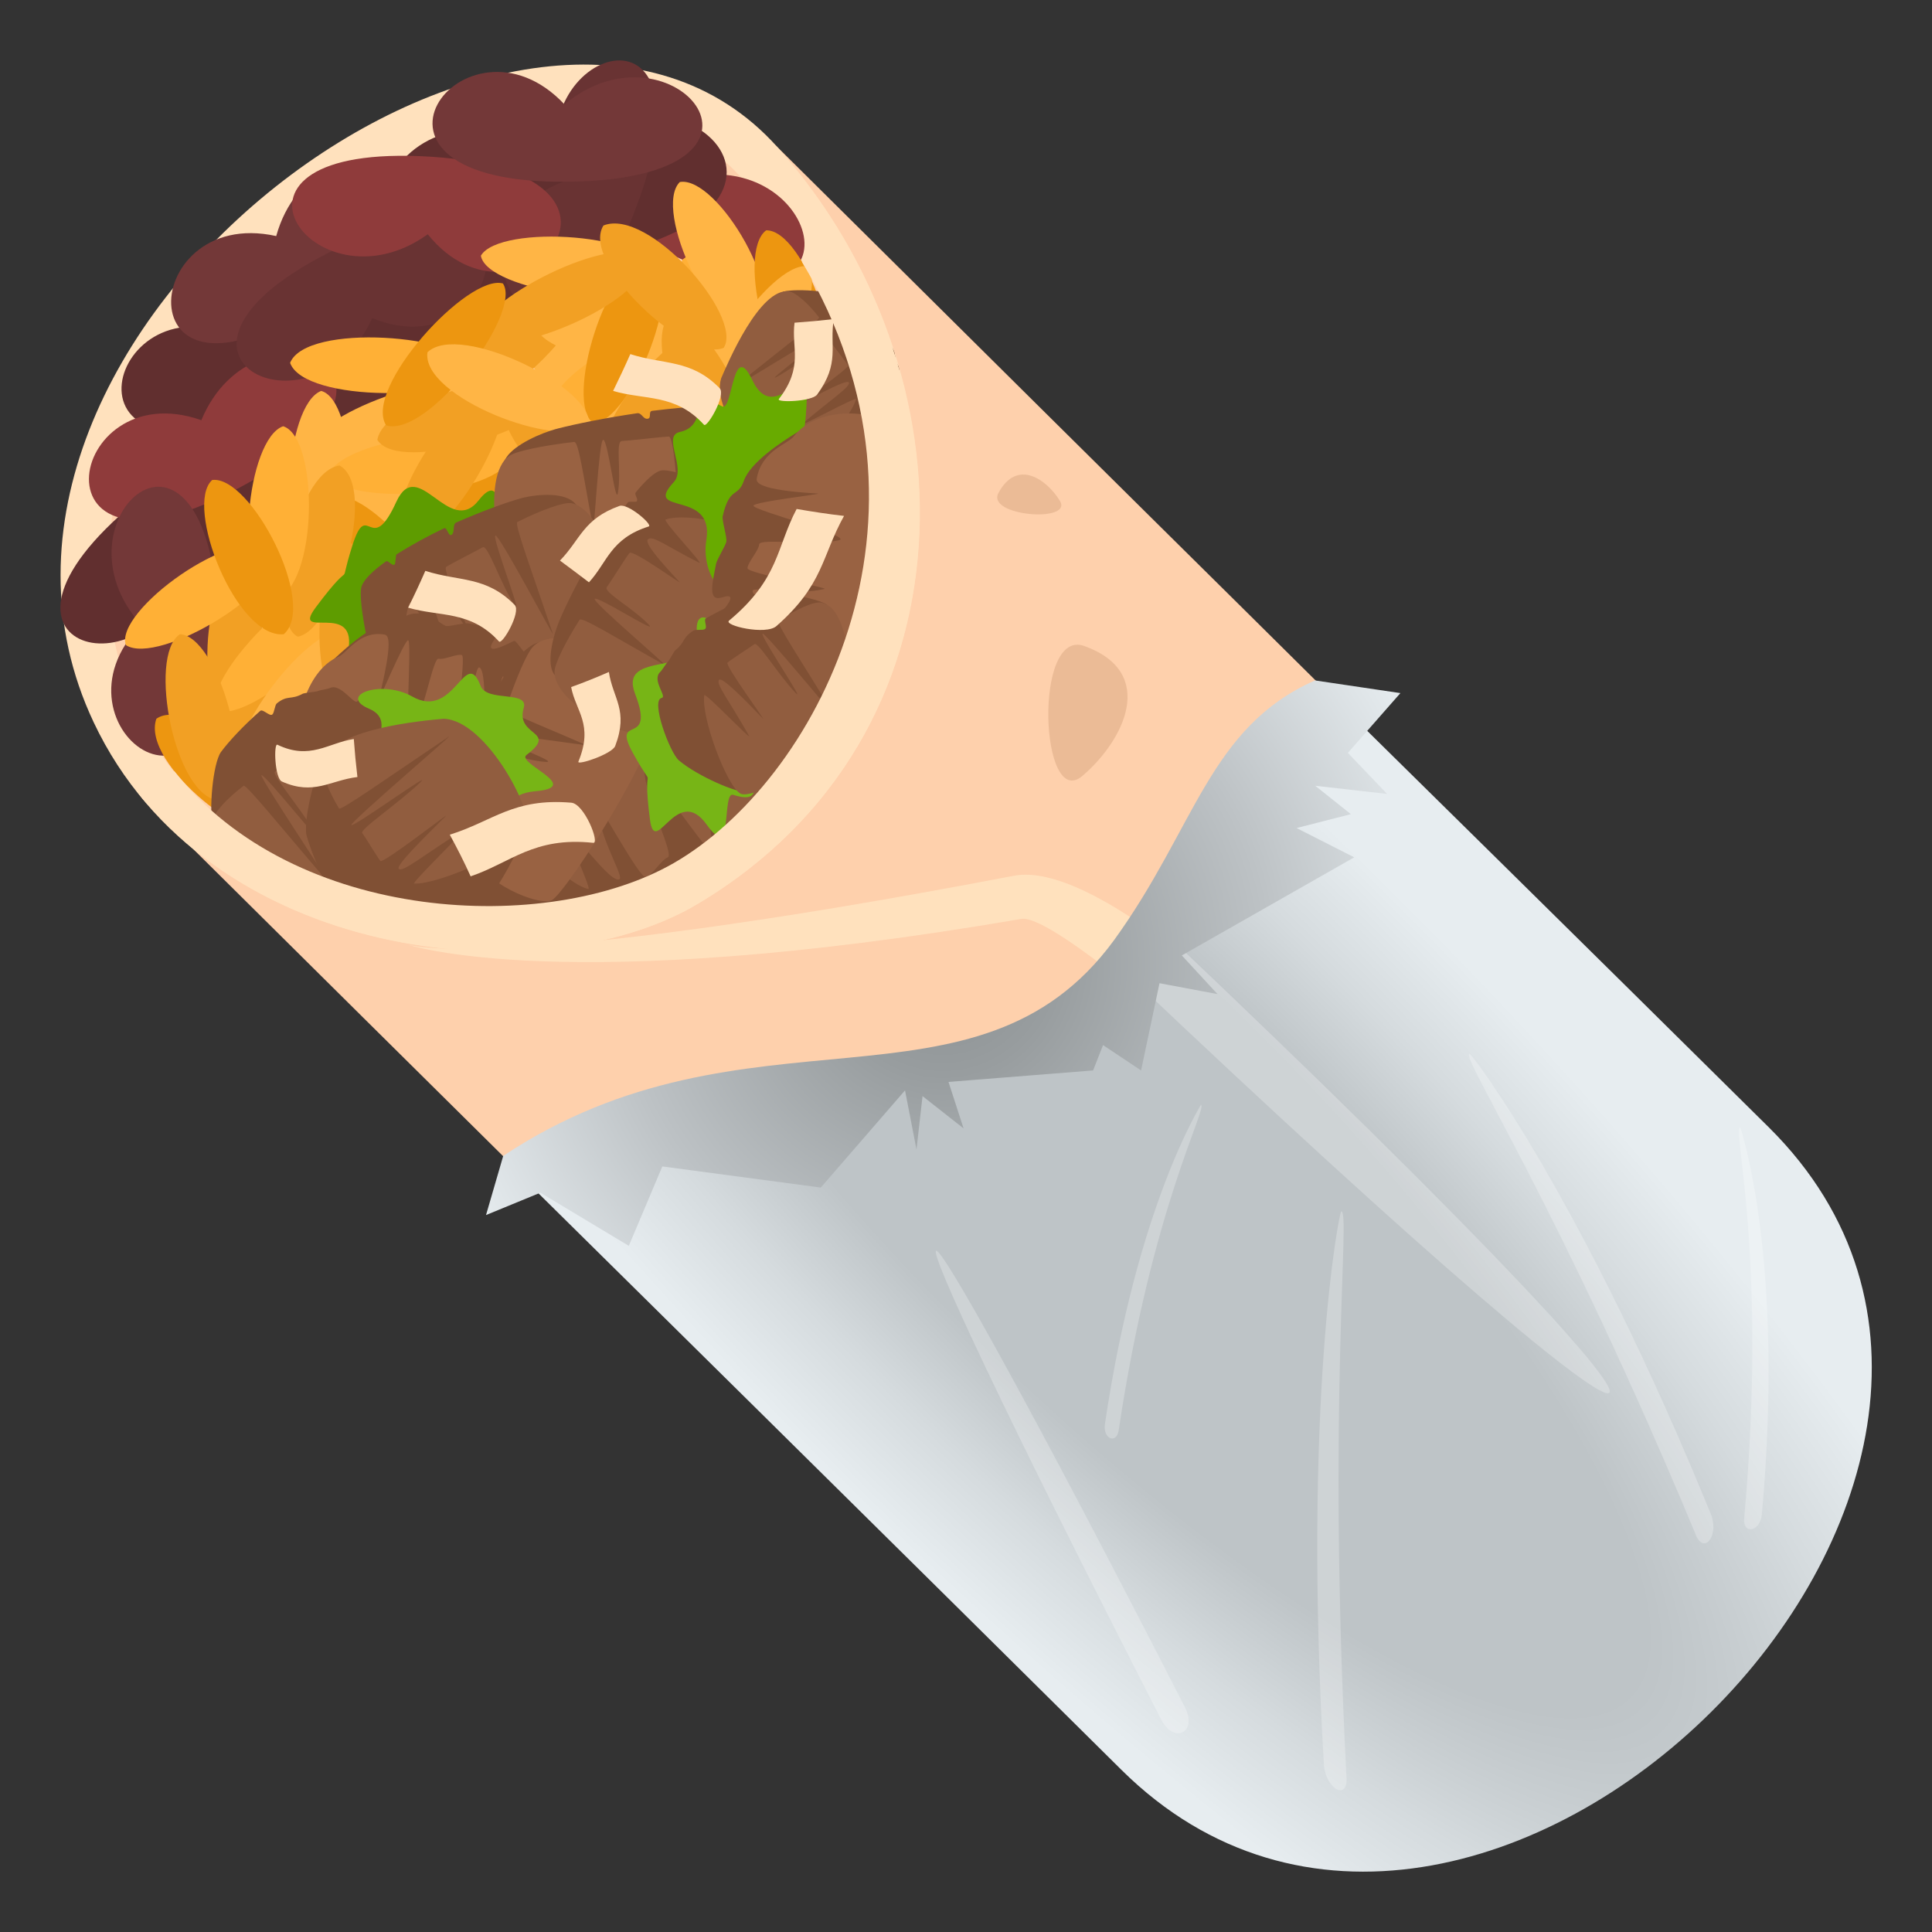 <svg xmlns="http://www.w3.org/2000/svg" xml:space="preserve" style="enable-background:new 0 0 64 64" viewBox="0 0 64 64"><rect x="0" y="0" width="64" height="64" fill="#333333" stroke="none"/><path d="M25.75 4.87c16.32 16.19 10.5 10.4 20.09 19.91C47.52 28.4 27.61 48.32 24.44 46c-7.58-7.52-7.12-7.04-19.72-19.54C-3.99 14.78 16.46-3.69 25.75 4.87z" style="fill:#fed0ac"/><path d="M25.75 4.87c6.63 7.41 6.74 19.48-2.63 25.07-5.16 3.08-16.27 1.94-20.02-6.02C-2.94 11.1 17.64-4.18 25.75 4.87zm-1.12 1.1C18.38-1.31-.02 10.39 4.18 22.65c2.67 7.8 13.29 8.72 18.14 5.94 5.14-2.96 10.38-13.23 2.31-22.62z" style="fill:#ffe1bd"/><path d="M33.59 29.01c-17.31 3.31-20.12 2.27-20.12 2.27s5.12 1.78 20.36-.84c1.03-.18 6.36 4.44 9.74 7.84l1.13-1.25c-3.12-3.71-8.56-8.51-11.11-8.02z" style="fill:#ffe1bd"/><path d="M35.86 25.7c-1.4 1.2-1.64-4.91.06-4.3 2.43.88 1.32 3.12-.06 4.3zM25.29 37.6c.7 1.14-3.8.78-3.14-.42.95-1.73 2.45-.71 3.14.42zm9.82-21.01c.45.74-2.47.51-2.03-.27.61-1.12 1.58-.46 2.03.27z" style="fill:#ebbb96"/><path d="M7.92 11.22c-4.28-2.17-6.42 5.33 1.02 2.39 7.34-2.9 1.21-6.49-1.02-2.39z" style="fill:#612f2f"/><path d="M13 10.42C8.42 9 7.57 16.74 14.41 12.61c6.75-4.08.11-6.6-1.41-2.19zm-6.8 8.15c4.74.72 4.51-7.06-1.7-1.95-6.12 5.04.81 6.53 1.7 1.95z" style="fill:#612f2f"/><path d="M6.67 13.92c-4.52-1.6-5.84 6.05 1.29 2.22 7.03-3.77.49-6.53-1.29-2.22zm16.17-8.05c-1.22-4.63-8.3-1.41-1.11 2.31 7.07 3.68 5.68-3.27 1.11-2.31z" style="fill:#8f3b3b"/><path d="M9.15 7.82c-4.69-1.04-5.08 6.7 1.55 2.05 6.54-4.59-.3-6.54-1.55-2.05zM4.68 20.7c-3.38 3.4 2.96 7.86 2.56-.22-.39-7.96-5.69-3.23-2.56.22z" style="fill:#733838"/><path d="M18.2 5.37c-4.7-4-9.65 4.73.56 3.3 10.06-1.41 3.47-7.75-.56-3.3z" style="fill:#612f2f"/><path d="M12.33 10.54c4.44 1.8 6.04-5.81-1.2-2.29-7.13 3.47-.74 6.54 1.2 2.29z" style="fill:#693333"/><path d="M18.63 6.03c-4.47 1.74-.39 8.36 2.44.85 2.8-7.42-3.96-5.27-2.44-.85z" style="fill:#693333"/><path d="M14.17 7.76c3 3.74 8.16-2.06.08-2.57-7.97-.49-3.87 5.3-.08 2.57z" style="fill:#8f3b3b"/><path d="M18.7 3.46c-3.28-3.5-7.99 2.66.12 2.56 8-.1 3.46-5.56-.12-2.56z" style="fill:#733838"/><path d="M10.64 12.95c-1.21.46-1.53 5.39-.12 5.73 1.48-.61 1.29-5.42.12-5.73z" style="fill:#ffb545"/><path d="M14.91 19.07c.66-1.08-2.51-4.77-3.88-4.14-.78 1.35 2.71 4.64 3.88 4.14zm6.42-4.26c.66-1.08-2.51-4.77-3.88-4.14-.78 1.34 2.71 4.64 3.88 4.14z" style="fill:#ffb545"/><path d="M7.67 19.15c-1.18.55-1.06 5.46.38 5.69 1.43-.72.83-5.47-.38-5.69z" style="fill:#f2a024"/><path d="M23.83 10.74c-.9-.79-5.73 1.45-5.52 2.81 1.13.95 5.66-1.65 5.52-2.81zm4.1.28c.21-1.2-4.27-3.44-5.34-2.4-.2 1.48 4.42 3.25 5.34 2.4zm-10.78 7.69c1.14-.62.71-5.49-.75-5.63-1.39.8-.47 5.48.75 5.63z" style="fill:#ffb036"/><path d="M9.43 27.58c.46-1.21-3.06-4.61-4.25-3.77-.53 1.5 3.23 4.45 4.25 3.77z" style="fill:#ed9610"/><path d="M4.17 21.37c1.08.7 5.44-1.89 4.94-3.2-1.36-.83-5.33 2.09-4.94 3.2z" style="fill:#ffb036"/><path d="M17.9 14.87c.57 1.04 5.79.29 6.06-1.1-.74-1.25-5.8-.06-6.06 1.1z" style="fill:#ffb545"/><path d="M14.77 13.69c1.14.47 5.1-3.02 4.46-4.22-1.43-.55-4.98 3.19-4.46 4.22z" style="fill:#f2a024"/><path d="M7.17 23.53c1.13.48 5.1-3.01 4.46-4.22-1.43-.55-4.98 3.19-4.46 4.22z" style="fill:#ffb036"/><path d="M17.74 10.78c.19 1.17 5.29 1.94 5.99.66-.29-1.44-5.38-1.73-5.99-.66zm-1.81-2.31c.19 1.17 5.29 1.94 5.98.67-.28-1.44-5.37-1.72-5.98-.67z" style="fill:#ffb545"/><path d="M11.15 16.47c-.73.94 2.18 5.19 3.59 4.83.86-1.19-2.4-5.1-3.59-4.83z" style="fill:#ed9610"/><path d="M7.69 27.31c1.16.41 4.92-3.29 4.2-4.45-1.47-.46-4.79 3.45-4.2 4.45z" style="fill:#ffb036"/><path d="M5.96 21.01c-1.09.71-.16 5.48 1.32 5.5 1.31-.92-.08-5.46-1.32-5.5z" style="fill:#f2a024"/><path d="M22.52 6.03c-.91.9 1.11 5.3 2.58 5 1.09-1.15-1.34-5.22-2.58-5z" style="fill:#ffb545"/><path d="M22.02 11.3c.39 1.15 5.4.96 5.84-.47-.54-1.4-5.45-.72-5.84.47zm-6.06 1.61c-.78-.9-5.82.79-5.8 2.18.99 1.07 5.78-1.01 5.8-2.18zm-1.11 5.08c-1.2-.47-4.41 3.14-3.56 4.37 1.49.54 4.26-3.32 3.56-4.37z" style="fill:#ffb545"/><path d="M13.66 16.83c.31-1.19 5.5-2.21 6.07-.96-.43 1.45-5.56 1.99-6.07.96zm6.01-2.8c-1.01-.66.43-5.49 1.92-5.57 1.21.85-.68 5.47-1.92 5.57z" style="fill:#ed9610"/><path d="M15.78 11.19C15.7 10 20.45 7.58 21.4 8.58c.04 1.47-4.79 3.43-5.62 2.61z" style="fill:#f2a024"/><path d="M11.46 18.58c.38-1.17 5.6-1.92 6.1-.64-.52 1.44-5.66 1.71-6.1.64z" style="fill:#ffb545"/><path d="M10.91 15.71c.38-1.17 5.6-1.92 6.09-.64-.51 1.44-5.65 1.71-6.09.64z" style="fill:#ffb036"/><path d="M7.92 25.65c-.69-.96 2.35-5.18 3.74-4.79.81 1.21-2.57 5.09-3.74 4.79z" style="fill:#ffb545"/><path d="M9.86 21.09c-1.08-.57-.09-5.47 1.39-5.67 1.3.74-.15 5.47-1.39 5.67zm10.92-3.89c-1.19.52-4.77-2.81-3.99-4.05 1.49-.6 4.62 3 3.99 4.05z" style="fill:#f2a024"/><path d="M25.38 7.63c1.27-.03 2.91 4.53 1.68 5.4-1.56-.02-2.69-4.65-1.68-5.4z" style="fill:#ed9610"/><path d="M23.98 11.52c-1.19.52-4.77-2.81-3.99-4.05 1.49-.6 4.63 2.99 3.99 4.05zm-5.51 1.45c-.17 1.2-5.25 2.77-5.97 1.6.26-1.48 5.34-2.56 5.97-1.6z" style="fill:#f2a024"/><path d="M16.54 12.82c.81.87-1.72 5.35-3.16 5.12-.96-1.1 1.94-5.29 3.16-5.12z" style="fill:#f2a024"/><path d="M15.77 12.19c-.4 1.11-5.69 1.16-6.16-.17.54-1.34 5.73-.93 6.16.17z" style="fill:#ffb036"/><path d="M23.08 11.12c.81.87-1.72 5.35-3.16 5.12-.96-1.1 1.94-5.28 3.16-5.12z" style="fill:#f2a024"/><path d="M26.74 8.82c.81.87-1.72 5.35-3.15 5.12-.97-1.1 1.93-5.28 3.15-5.12z" style="fill:#ffb545"/><path d="M9.38 14.12c1.19.37 1.17 5.29-.27 5.74-1.44-.5-.93-5.33.27-5.74z" style="fill:#ffb036"/><path d="M7.03 15.9c1.28-.16 3.5 4.13 2.37 5.11-1.58.15-3.31-4.27-2.37-5.11z" style="fill:#ed9610"/><path d="M11.55 17.97c1.21.3 1.47 5.19.06 5.72-1.48-.41-1.24-5.25-.06-5.72z" style="fill:#f2a024"/><path d="M16.66 9.39c.66.98-2.49 5.13-3.87 4.7-.77-1.23 2.71-5.03 3.87-4.7z" style="fill:#ed9610"/><path d="M22.18 10.48c1.28-.16 3.5 4.13 2.37 5.11-1.57.15-3.3-4.28-2.37-5.11z" style="fill:#f2a024"/><path d="M19.5 14.07c.21-1.2-4.27-3.43-5.34-2.4-.21 1.49 4.42 3.26 5.34 2.4z" style="fill:#ffb545"/><path d="M15.5 20.3c-.6.13-.62 1.55-1.15 1.3-.86-.4-1.07 1.05-1.56-.11-.16-.38-1.61 1.73-1.27.14.39-1.8-1.91-.37-1.06-1.51 1.41-1.89.67-.32 1.21-2.04.51-1.61.6.43 1.46-1.46.72-1.56 1.75 1.21 2.73-.05.76-.98.85.52-.03 1.44-1.21 1.3 1.13 1.96-.33 2.29z" style="fill:#5e9c00"/><path d="M16.79 15.13c.27-.39 1.08-.78 1.71-.94.59-.15 1.57-.35 2.6-.5.16-.03.2.21.36.18.13-.02.01-.24.14-.26.66-.08 1.38-.15 2.01-.18.05 0 .19.18.23.18.12 0 .14-.2.25-.2.57-.01 1.02.03 1.22.15.38.22 1.05 2.01.93 2.33-.26.68-1.16 1.47-1.68 1.76-1.39.78-9.45-.1-7.77-2.52z" style="fill:#805034"/><path d="M17.13 19.64c1.31.67 7.39-1.74 7.7-2.16.3-.39-.09-2.47-.86-2.83-.11-.06-.45 1.81-.5 1.62-.27-1.07-.24-1.64-.5-1.64-.19-.01-.36.7-.52 1.57-.03.15-.11-1.75-.3-1.74-.22.01-1.32.14-1.55.15-.22.01-.01 1-.13 1.71-.08.47-.33-1.77-.49-1.75-.14.01-.3 3.11-.33 2.93-.32-1.69-.48-2.88-.63-2.86-.96.11-1.88.29-2.13.45-1.05.66-.27 4.21.24 4.55z" style="fill:#996242"/><path d="M19.06 16.69c-.32-.39-1.23-.33-1.78-.19-.51.14-1.33.44-2.17.81-.13.06-.03.35-.16.41-.1.05-.14-.27-.24-.22-.53.25-1.09.56-1.57.86-.04.02-.03.32-.07.34-.09.06-.21-.16-.29-.1-.42.3-.72.59-.8.82-.16.46.38 2.92.64 3.23.57.65 1.09 1.24 1.32 1.13 5.56-2.74 7.21-4.51 5.12-7.09z" style="fill:#805034"/><path d="M20.6 20.95c-1.86 1.8-6.19 3.15-6.66 2.83-.45-.3-.72-2.97-.37-3.81.05-.13 1.35 1.87 1.28 1.63-.41-1.4-.75-2.04-.57-2.19.14-.11.66.63 1.27 1.56.1.16-.91-2.1-.77-2.19.16-.11 1.04-.55 1.21-.65.17-.1.57 1.16 1.06 1.93.32.51-.76-2.25-.64-2.32.12-.06 1.98 3.47 1.9 3.24-.72-2.14-1.28-3.63-1.17-3.69.76-.38 1.53-.67 1.8-.62 1.17.23 2.12 3.84 1.66 4.28z" style="fill:#915d3f"/><path d="M11.11 21.79c.39-.36 1.26-1.15 1.83-1.15.53-.01.28-.41 1.18-.3.13.02.53.37.67.4.11.01.59-.11.71-.09.56.09 1.14.13.86.56-.42.63.64.01.68.02.09.02.31.41.4.44.45.15.53.89.64 1.07.21.35.09 1.39-.15 1.72-.51.69-.96 1.26-1.21 1.27-3.63.27-8.04-1.69-5.61-3.94z" style="fill:#805034"/><path d="M9.96 24.72c.75 1.12 6.32 1.38 6.76 1 .42-.36.4-2.68-.05-3.31-.07-.09-.54 2.2-.55 1.97-.08-1.11-.04-2.19-.24-2.27-.15-.06-.24 1.36-.77 2.29-.09.16.34-2.66.19-2.7-.18-.05-.59.17-.77.12-.18-.05-.48 1.75-.9 2.51-.27.51.03-3.09-.11-3.12-.12-.02-1.02 2.14-.97 1.94.49-1.98.31-2.11.18-2.13-.82-.14-1.24.62-1.51.73-1.15.47-1.52 2.46-1.26 2.97z" style="fill:#996242"/><path d="M25.69 25.97c-.16.58-.53 1.88-1.13 2.3-.55.39-.01.55-1.03 1.1-.15.09-.8.06-.96.15-.13.06-.55.52-.68.59-.64.33-1.27.71-1.27.14 0-.84-.67.45-.72.47-.11.05-.61-.12-.72-.08-.57.2-1.15-.37-1.38-.44-.46-.15-1.04-1.12-1-1.57.06-.96.15-1.76.4-1.96 3.59-2.86 9.49-4.37 8.49-.7z" style="fill:#805034"/><path d="M24.9 22.64c-1.53-.41-7.5 3.39-7.7 4.03-.19.6 1.39 2.57 2.29 2.78.13.03-.93-2.25-.76-2.07.83.88 1.52 1.83 1.78 1.75.2-.06-.66-1.33-.74-2.5-.02-.2 1.43 2.51 1.63 2.43.22-.08.5-.57.72-.66.22-.09-.68-1.83-.77-2.78-.06-.62 2.05 2.65 2.22 2.57.14-.06-.38-2.56-.29-2.35.83 2.04 1.11 2.02 1.25 1.94.95-.47.87-1.43 1.07-1.71.88-1.22-.08-3.18-.7-3.43z" style="fill:#915d3f"/><path d="M7.06 27.41c-.15-.54-.01-2.12.26-2.5.26-.35.74-.87 1.3-1.36.08-.08.31.19.4.12.07-.06.08-.31.15-.37.36-.29.46-.1.86-.32.03-.02.45-.07.48-.08.07-.04.35-.07.42-.11.37-.17.82.61.92.43.18-.35 1.88 1.08 2.07 1.5.41.89.65 2.49.52 2.65-2.84 3.44-5.33 2.26-7.38.04z" style="fill:#805034"/><path d="M10.58 29.79c1.44.43 4.12-1.91 3.98-2.5-.13-.56-2.36-2.45-3.19-2.67-.12-.03 1.25 2.32 1.06 2.1-1.1-1.21-1.55-1.89-1.73-1.83-.13.05.36.95.99 2.05.1.18-1.56-2.07-1.68-2.01-.14.07-.76.55-.9.63-.13.08.84 1.2 1.37 2.09.35.59-1.72-2.04-1.82-1.97-.08.05 2.45 3.83 2.27 3.62-1.65-1.93-2.78-3.33-2.86-3.27-.54.41-1 .9-1.03 1.16-.11 1.13 2.92 2.35 3.54 2.6z" style="fill:#915d3f"/><path d="M25.95 9.66c.47-.12 1.83 0 2.16.24.3.22.75.62 1.17 1.08.07.07-.17.25-.1.33.05.06.27.06.31.12.25.3.08.38.28.71.01.03.05.37.07.4.03.06.06.29.09.35.15.3-.53.67-.37.75.3.15-.93 1.53-1.29 1.69-.77.33-2.15.52-2.29.4-2.97-2.37-1.94-4.41-.03-6.07z" style="fill:#805034"/><path d="M23.89 12.53c-.37 1.18 1.65 3.39 2.16 3.28.49-.1 2.12-1.91 2.31-2.59.03-.1-2 1-1.82.85 1.05-.89 1.64-1.26 1.58-1.4-.05-.11-.82.29-1.77.8-.16.08 1.79-1.26 1.74-1.36-.06-.12-.47-.63-.54-.74-.07-.11-1.04.68-1.81 1.11-.51.28 1.76-1.4 1.7-1.48-.05-.07-3.31 1.97-3.13 1.83 1.67-1.34 2.88-2.25 2.82-2.32-.35-.45-.77-.83-1-.86-.97-.11-2.02 2.37-2.24 2.88z" style="fill:#915d3f"/><path d="M17.73 21.32c-.43.18-.98.91-1.27 1.5-.27.56-.66 1.48-1.04 2.48-.06.15.16.24.1.4-.04.13-.23-.04-.28.09-.22.63-.44 1.34-.6 1.96-.01.05.14.23.13.28-.03.12-.22.09-.25.2-.12.56-.18 1.02-.12 1.24.12.43 1.71 1.47 2.04 1.42.71-.11 1.65-.84 2.04-1.29 1.06-1.24 1.93-9.44-.75-8.28z" style="fill:#805034"/><path d="M21.99 22.62c.37 1.44-3.24 6.97-3.71 7.2-.44.22-2.35-.62-2.54-1.46-.03-.13 1.84-.07 1.67-.16-.97-.49-1.52-.59-1.47-.84.04-.19.75-.21 1.62-.19.15 0-1.66-.48-1.61-.66.05-.22.42-1.28.47-1.51.06-.21.96.2 1.67.24.47.02-1.63-.7-1.58-.86.04-.14 3.05.36 2.88.29-1.55-.68-2.66-1.09-2.62-1.23.31-.93.68-1.81.89-2.02.87-.92 4.12.61 4.33 1.2z" style="fill:#996242"/><path d="M18.36 22.34c-.27-.35-.05-1.25.17-1.78.21-.5.6-1.28 1.05-2.07.07-.12.3 0 .37-.12.06-.1-.2-.17-.14-.26.3-.5.66-1.02.99-1.47.03-.04.27 0 .29-.03.07-.08-.09-.22-.03-.3.32-.39.61-.66.82-.72.4-.11 2.33.65 2.54.94.43.63.83 1.2.69 1.41-3.25 5.24-5 6.7-6.75 4.4z" style="fill:#805034"/><path d="M21.59 24.26c1.81-1.67 3.69-5.83 3.52-6.32-.16-.47-2.31-.99-3.06-.73-.11.04 1.3 1.52 1.11 1.43-1.08-.54-1.55-.93-1.7-.77-.11.13.4.71 1.05 1.41.11.12-1.56-1.1-1.66-.96-.12.15-.63.97-.75 1.13-.12.16.85.68 1.39 1.24.36.37-1.71-.97-1.79-.85-.07.11 2.5 2.28 2.32 2.19-1.63-.91-2.75-1.61-2.82-1.5-.45.71-.83 1.45-.83 1.72-.02 1.14 2.77 2.42 3.22 2.01z" style="fill:#915d3f"/><path d="M22.32 15.97c.43-.46-.4-1.53.2-1.66.98-.21.29-1.43 1.4-.85.36.19.34-2.26 1-.87.75 1.58 1.86-.87 1.81.49-.07 2.26-.38.64.19 2.26.53 1.51-.77.04-.37 1.97.33 1.6-2.23.14-2.31 1.67-.06 1.18-1.04.12-.84-1.1.27-1.69-2.13-.78-1.08-1.91z" style="fill:#68ab00"/><path d="M15.92 22.72c.21.55 1.6.14 1.43.73-.29.96 1.17.74.09 1.56-.35.27 1.9 1.06.3 1.2-1.82.16-.12 1.98-1.34 1.49-2.04-.81-.4-.56-2.16-.57-1.64-.01.34-.71-1.62-.99-1.63-.23.97-2.08-.39-2.66-1.06-.45.41-.98 1.42-.41 1.41.81 1.76-1.69 2.27-.35zm9.57.91c-.36.52.64 1.43.06 1.65-.95.36-.06 1.43-1.26 1.05-.39-.13.02 2.25-.87 1-1-1.42-1.72 1.14-1.89-.19-.29-2.21.28-.68-.55-2.17-.77-1.38.76-.16.06-1.98-.58-1.51 2.21-.49 2.05-1.99-.13-1.17 1.02-.28 1.02.93-.01 1.71 2.26.44 1.38 1.7z" style="fill:#77b516"/><path d="M10.74 25.09c-.31.5-.71 2.13-.58 2.6.12.43.39 1.11.72 1.78.05.1.34-.09.39.01.05.08-.03.34.02.42.23.41.38.25.66.6.02.03.39.21.41.24.05.06.29.18.34.24.27.29.94-.36.97-.15.05.41 2.05-.48 2.35-.85.66-.77 1.4-2.3 1.33-2.5-1.41-4.37-4.04-3.97-6.61-2.39z" style="fill:#805034"/><path d="M14.69 23.81c1.44.03 3.09 3.23 2.77 3.79-.3.52-2.92 1.71-3.74 1.67-.12 0 1.88-1.94 1.64-1.78-1.38.87-2.02 1.42-2.15 1.29-.1-.09.64-.84 1.56-1.75.15-.15-2.08 1.59-2.17 1.49-.1-.12-.5-.8-.6-.92-.1-.12 1.15-.95 1.92-1.68.51-.48-2.22 1.5-2.28 1.41-.06-.08 3.45-3.08 3.23-2.93-2.11 1.42-3.59 2.47-3.64 2.38-.35-.58-.61-1.22-.55-1.49.24-1.16 3.37-1.42 4.01-1.48z" style="fill:#915d3f"/><path d="M26.36 14.35c-.47.29-1.51.97-1.72 1.58-.2.57-.47.17-.7 1.17-.03.15.15.69.12.85-.03.13-.32.6-.34.73-.12.63-.29 1.26.2 1.11.73-.24-.22.69-.23.74-.01.11.26.47.26.58-.03.54.62.86.74 1.04.24.35 1.24.56 1.63.41.82-.31 1.5-.61 1.61-.88 1.57-3.82 1.38-9.19-1.57-7.33z" style="fill:#805034"/><path d="M29.47 14.09c.75 1.17-1.03 7.23-1.54 7.57-.48.33-2.6-.45-3.02-1.14-.06-.1 2.21.15 2.01.06-.99-.45-2-.76-1.99-1 0-.18 1.33.18 2.38-.07.18-.04-2.56-.51-2.55-.69.02-.21.37-.57.39-.79.02-.21 1.78.06 2.63-.13.57-.12-2.84-.99-2.82-1.15.02-.13 2.34-.39 2.13-.4-2-.12-2.05-.37-2.02-.51.17-.92 1.03-1.13 1.22-1.38.84-1.08 2.8-.83 3.18-.37z" style="fill:#996242"/><path d="M27.38 20.02c-.43-.25-1.88-.48-2.31-.33-.4.14-1.04.43-1.68.79-.1.05.06.3-.04.36-.08.05-.3 0-.38.05-.39.25-.25.37-.6.65-.03.02-.22.37-.25.39-.06.05-.19.28-.25.33-.29.27.24.82.05.86-.38.07.27 1.82.57 2.07.64.54 1.97 1.09 2.16 1.02 4.08-1.63 3.94-3.98 2.73-6.19z" style="fill:#805034"/><path d="M28.2 23.5c-.15 1.3-3.2 3.04-3.67 2.79-.45-.24-1.31-2.52-1.2-3.26.02-.11 1.6 1.55 1.48 1.34-.67-1.19-1.11-1.72-.99-1.85.09-.1.71.51 1.45 1.28.13.13-1.27-1.77-1.17-1.85.11-.1.77-.52.89-.61.12-.1.76.97 1.36 1.61.39.42-1.18-1.89-1.09-1.96.08-.06 2.5 2.9 2.38 2.7-1.11-1.81-1.94-3.06-1.85-3.12.56-.37 1.16-.65 1.4-.61 1.04.15 1.01 2.96 1.01 3.54z" style="fill:#915d3f"/><path d="M27.7 7.51c-.16.32-.99 1.03-1.13 1.17 5.11 8.57.4 17.23-4.25 19.91-4.16 2.39-12.56 2.03-16.55-3.05-.14.24-.92.79-1.06.9 4.68 5.64 13.85 6.21 18.4 3.5 8.34-4.97 9.16-15.05 4.59-22.43z" style="fill:#ffe1bd"/><path d="M13.52 20.13c1.05.31 2.06.08 3.01 1.12.11.12.74-.98.52-1.21-.95-.97-1.85-.77-2.96-1.13-.18.41-.37.82-.57 1.22zm5.99-.84c.61-.66.71-1.45 1.98-1.85.15-.05-.69-.78-.97-.68-1.2.43-1.29 1.11-1.97 1.81.32.24.65.48.96.72zm-.59 3.47c.15.8.75 1.23.24 2.47-.06.14 1.12-.25 1.22-.52.45-1.19-.08-1.57-.21-2.45-.41.18-.83.35-1.25.5zm-3.33 6.27c1.33-.45 2.09-1.32 4.06-1.11.23.03-.29-1.3-.73-1.33-1.92-.16-2.58.61-4.02 1.06.25.46.48.91.69 1.38zm4.72-16.08c1.05.31 2.06.08 3.01 1.12.1.12.74-.98.52-1.21-.95-.97-1.85-.77-2.96-1.13-.18.41-.37.81-.57 1.22zm6.01-2.26c-.11.85.31 1.45-.52 2.53-.09.12 1.09.09 1.27-.15.77-1.06.4-1.59.55-2.5-.44.05-.87.09-1.3.12zm-14.6 13.79c-.85.13-1.45.71-2.53.19-.13-.06-.09 1.12.15 1.22 1.06.47 1.59-.04 2.5-.15-.05-.42-.09-.84-.12-1.26zm14.67-7.62c-.67 1.26-.57 2.31-2.24 3.7-.19.16 1.22.49 1.57.18 1.57-1.38 1.49-2.3 2.24-3.65-.53-.06-1.05-.14-1.57-.23z" style="fill:#ffe1bd"/><radialGradient id="a" cx="386.026" cy="-149.594" r="20.002" gradientTransform="matrix(.632 -.631 2.229 2.225 126.26 615.49)" gradientUnits="userSpaceOnUse"><stop offset=".382" style="stop-color:#bec4c7"/><stop offset=".567" style="stop-color:#d5dbde"/><stop offset=".751" style="stop-color:#e7edf0"/></radialGradient><path d="M58.6 37.35c11.74 11.64-9.71 32.91-21.45 21.28-5.55-5.51-19.82-19.6-19.82-19.6l19.13-4.92 8.14-10.58s8.44 8.31 14 13.82z" style="fill:url(#a)"/><path d="M37.25 32.18c-.66-.64.61-1.96 1.28-1.33 20.57 19.48 19.27 20.84-1.28 1.33zm-.19 15.19c-.07.48-.52.3-.46-.18 1.07-7.27 3.18-10.57 3.18-10.59.25.05-1.62 3.39-2.72 10.77zm2.2 9.2c.41.82-.37 1.21-.79.4-10.48-20.45-9.68-20.85.79-.4zm5.34 2.24c.09.84-.63.52-.74-.29-.71-12.02.49-18.34.57-18.39.32-.07-.47 6.13.17 18.68z" style="opacity:.25;fill:#fff"/><path d="M56.7 50.22c.23.72-.29 1.3-.55.56-4.54-10.9-7.78-15.8-7.47-15.87.09 0 3.75 4.83 8.02 15.31zm1.66-.02c-.07.55-.64.64-.58.08.78-8.68-.42-12.96-.13-12.94 0 .02 1.49 4.33.71 12.86z" style="opacity:.25;fill:#fff"/><radialGradient id="b" cx="2.221" cy="-8.447" r="19.017" gradientTransform="matrix(.933 0 0 .931 29.165 39.759)" gradientUnits="userSpaceOnUse"><stop offset="0" style="stop-color:#8a8f91"/><stop offset=".21" style="stop-color:#989d9f"/><stop offset=".607" style="stop-color:#bdc2c5"/><stop offset="1" style="stop-color:#e7edf0"/></radialGradient><path d="m16.67 38.29-.57 1.96 1.8-.74 2.93 1.76 1.11-2.63 5.25.7 2.79-3.22.38 1.96.2-1.77 1.36 1.07-.5-1.54 4.79-.38.33-.84 1.26.84.61-2.89 1.92.36-1.18-1.28 5.71-3.25-1.91-.97 1.8-.46-1.18-.94 2.38.27-1.3-1.36 1.74-1.98-2.83-.42c-3.51 1.56-3.95 4.87-6.66 8.61-4.56 6.22-12.14 1.77-20.23 7.14z" style="fill:url(#b)"/></svg>